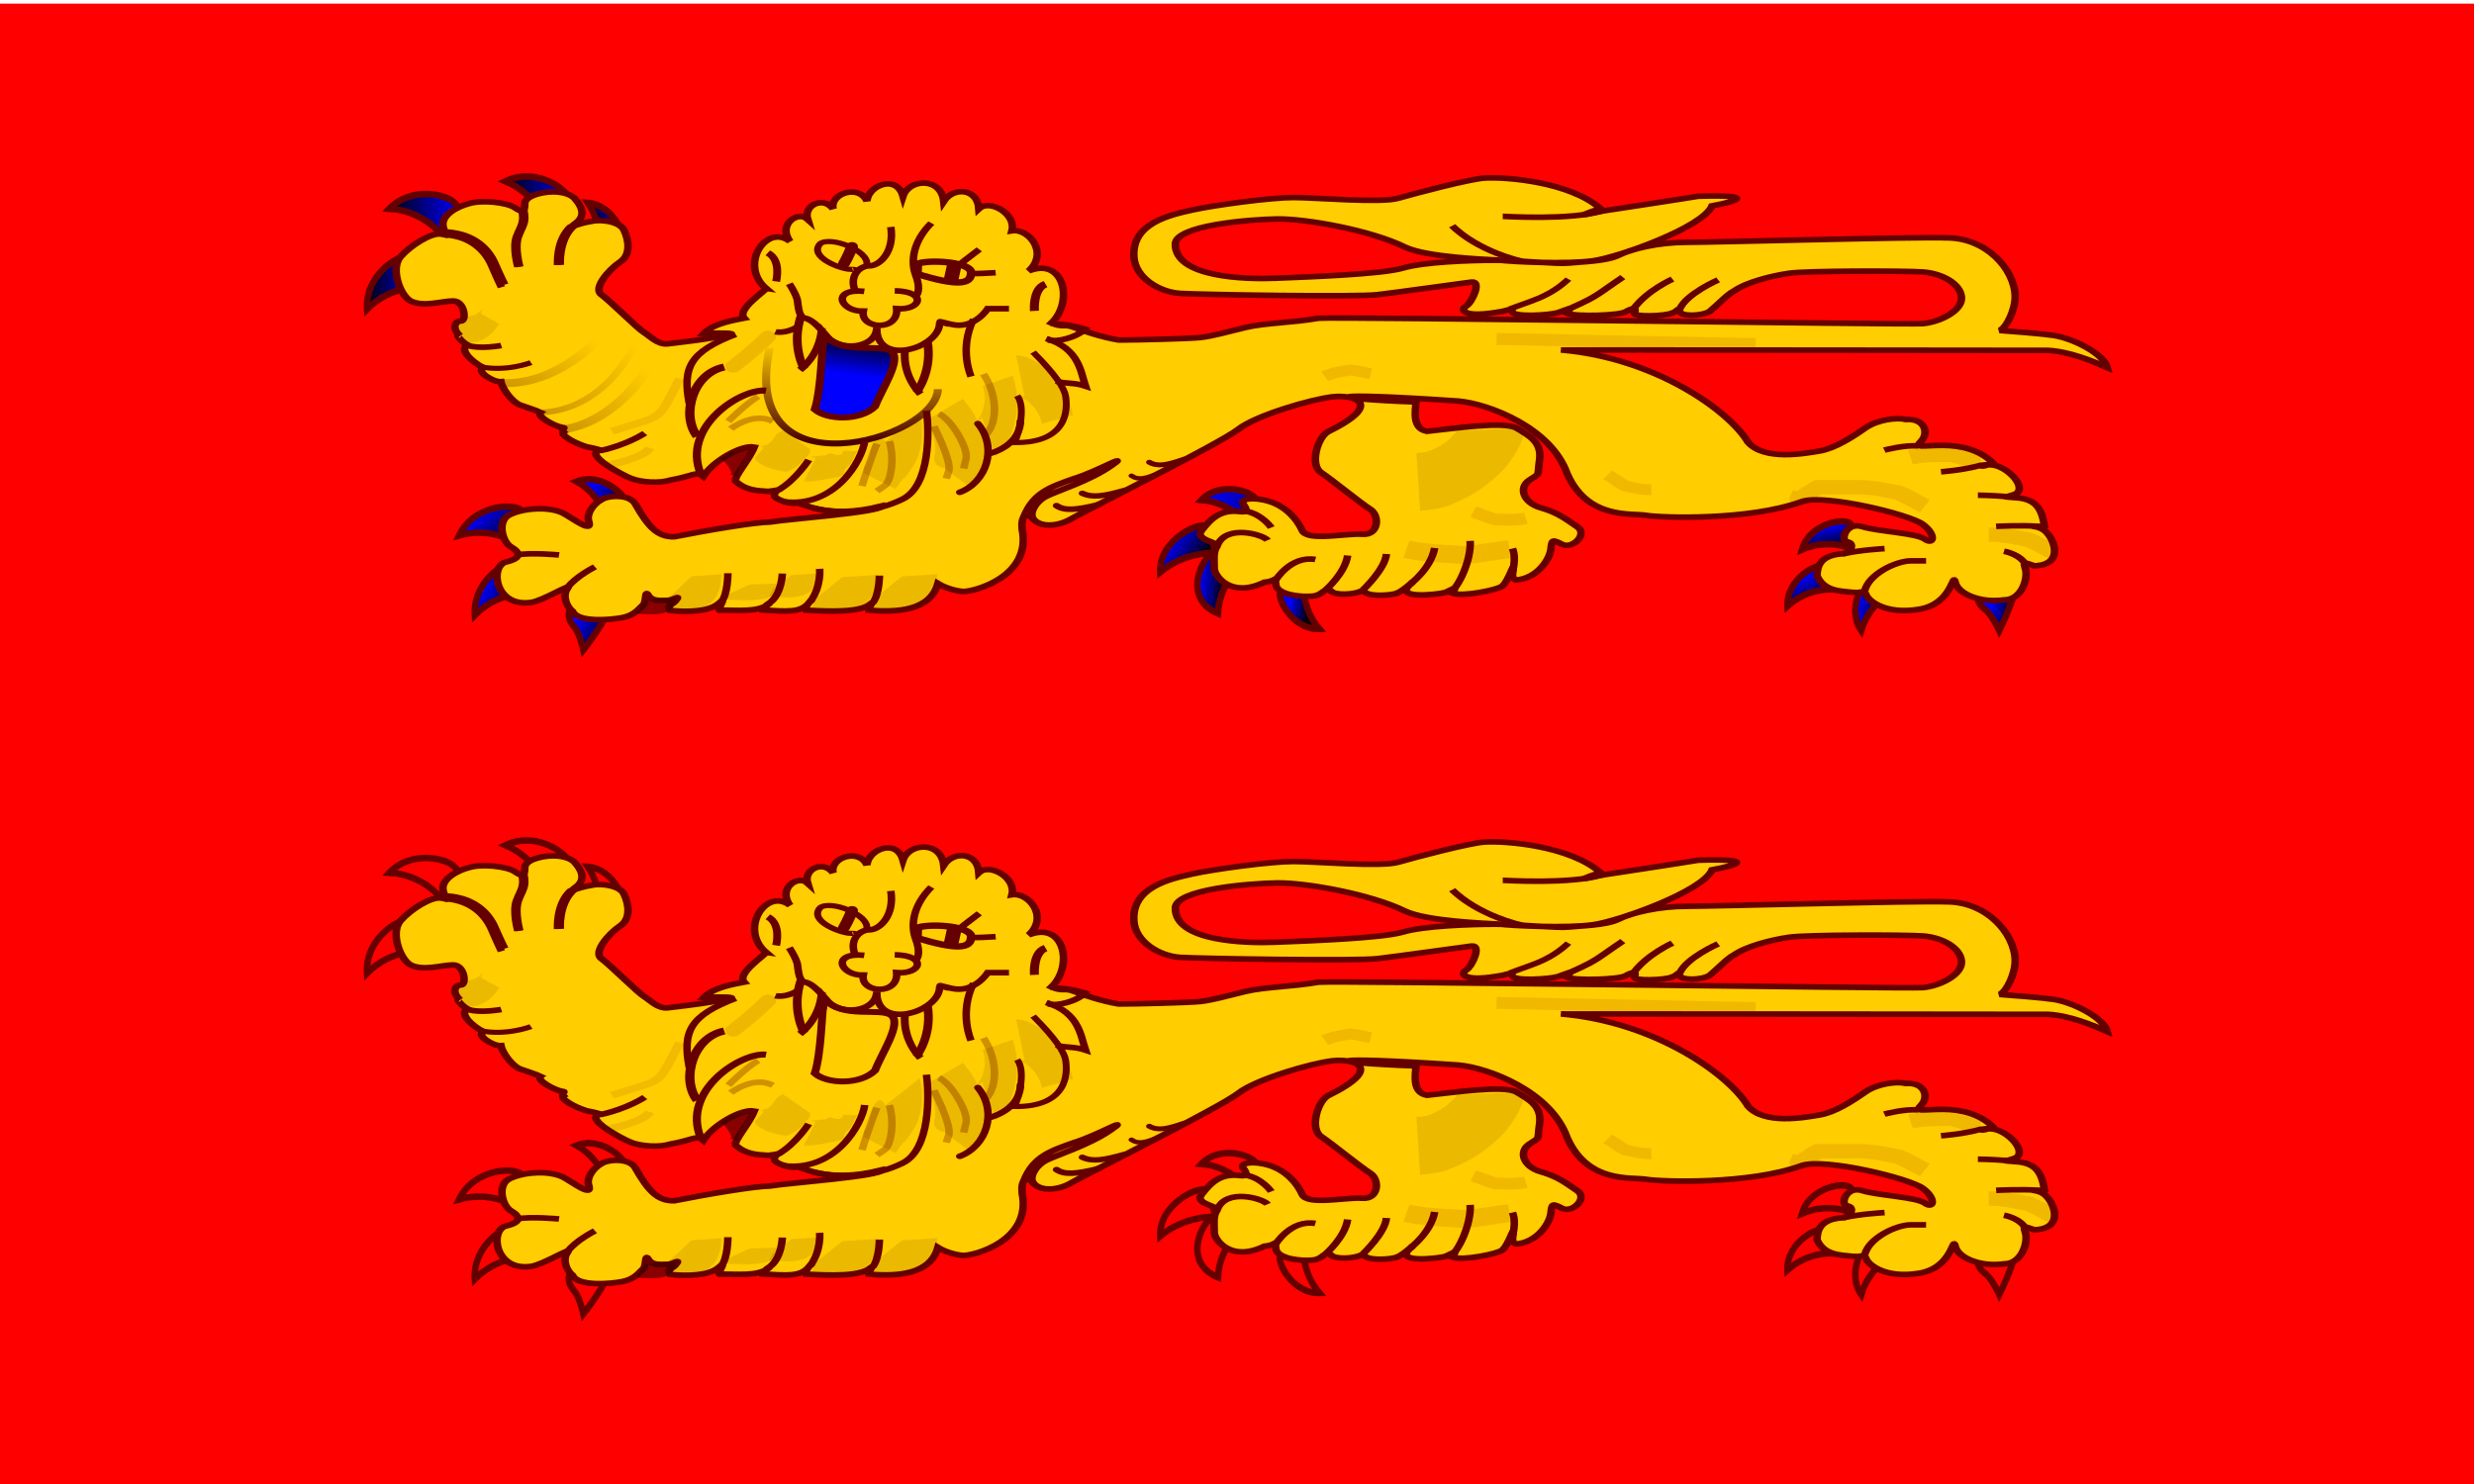 <?xml version="1.0" encoding="UTF-8"?>
<svg xmlns="http://www.w3.org/2000/svg" xmlns:xlink="http://www.w3.org/1999/xlink" width="500" height="300">
<defs>
<linearGradient id="linearGradient3680-1" x1="178.24" xlink:href="#linearGradient662-7" gradientUnits="userSpaceOnUse" y1="173.5" gradientTransform="scale(0.952,1.05)" x2="174.87" y2="172.8"/>
<linearGradient id="linearGradient662-7">
<stop stop-color="#000" offset="0"/>
<stop stop-color="#00F" offset="1"/>
</linearGradient>
<linearGradient id="linearGradient3682-4" x1="187.14" xlink:href="#linearGradient662-7" gradientUnits="userSpaceOnUse" y1="150.67" gradientTransform="scale(0.831,1.204)" x2="182.27" y2="149.97"/>
<linearGradient id="linearGradient3684-0" x1="140.9" xlink:href="#linearGradient662-7" gradientUnits="userSpaceOnUse" y1="187.71" gradientTransform="scale(1.079,0.926)" x2="135.37" y2="184.64"/>
<linearGradient id="linearGradient3686-9" x1="133.1" xlink:href="#linearGradient662-7" gradientUnits="userSpaceOnUse" y1="225.51" gradientTransform="scale(1.278,0.783)" x2="115.37" y2="219.95"/>
<linearGradient id="linearGradient3672-4" x1="314.23" xlink:href="#linearGradient662-7" gradientUnits="userSpaceOnUse" y1="165.93" gradientTransform="scale(0.912,1.097)" x2="310.07" y2="165.06"/>
<linearGradient id="linearGradient3674-8" x1="321.59" xlink:href="#linearGradient662-7" gradientUnits="userSpaceOnUse" y1="149.74" gradientTransform="scale(0.827,1.21)" x2="315.63" y2="147.61"/>
<linearGradient id="linearGradient3676-8" x1="244.21" xlink:href="#linearGradient662-7" gradientUnits="userSpaceOnUse" y1="187.46" gradientTransform="scale(1.04,0.962)" x2="241.92" y2="182.49"/>
<linearGradient id="linearGradient3678-2" x1="201.72" xlink:href="#linearGradient662-7" gradientUnits="userSpaceOnUse" y1="217.62" gradientTransform="scale(1.272,0.786)" x2="200.05" y2="212.73"/>
<linearGradient id="linearGradient3662" x1="50.516" xlink:href="#linearGradient662-7" gradientUnits="userSpaceOnUse" y1="183.58" gradientTransform="scale(1.114,0.898)" x2="44.601" y2="180.06"/>
<linearGradient id="linearGradient3664" x1="39.92" xlink:href="#linearGradient662-7" gradientUnits="userSpaceOnUse" y1="179.65" gradientTransform="scale(0.996,1.004)" x2="33.016" y2="175.54"/>
<linearGradient id="linearGradient3666-4" x1="30.063" xlink:href="#linearGradient662-7" gradientUnits="userSpaceOnUse" y1="219.75" gradientTransform="scale(1.301,0.768)" x2="23.649" y2="215.93"/>
<linearGradient id="linearGradient3668-5" x1="56.194" xlink:href="#linearGradient662-7" gradientUnits="userSpaceOnUse" y1="176.52" gradientTransform="scale(0.947,1.056)" x2="50.624" y2="173.21"/>
<linearGradient id="linearGradient3652" x1="13.377" xlink:href="#linearGradient662-7" gradientUnits="userSpaceOnUse" y1="143.22" gradientTransform="scale(1.282,0.78)" x2="23.037" y2="143.22"/>
<linearGradient id="linearGradient3654" x1="13.504" xlink:href="#linearGradient662-7" gradientUnits="userSpaceOnUse" y1="121.56" gradientTransform="scale(0.996,1.004)" x2="23.247" y2="121.56"/>
<linearGradient id="linearGradient3656" x1="30.909" xlink:href="#linearGradient662-7" gradientUnits="userSpaceOnUse" y1="128.2" gradientTransform="scale(1.178,0.849)" x2="40.913" y2="128.2"/>
<linearGradient id="linearGradient3658" x1="56.002" xlink:href="#linearGradient662-7" gradientUnits="userSpaceOnUse" y1="101.14" gradientTransform="scale(0.894,1.119)" x2="63.752" y2="101.14"/>
<linearGradient id="linearGradient3596" x1="120.22" xlink:href="#linearGradient662-7" gradientUnits="userSpaceOnUse" y1="156.07" gradientTransform="matrix(1.56,0,0,2.174,-46.291,-211.829)" x2="119.34" y2="162.87"/>
<linearGradient id="linearGradient3628" x1="89.291" xlink:href="#linearGradient698-5" gradientUnits="userSpaceOnUse" y1="215.98" gradientTransform="matrix(2.102,0,0,1.614,-46.291,-182.453)" x2="89.458" y2="193.8"/>
<linearGradient id="linearGradient698-5">
<stop stop-color="#4a0000" offset="0"/>
<stop stop-color="#ffcf00" offset="1"/>
</linearGradient>
<linearGradient id="linearGradient3620" x1="55.699" xlink:href="#linearGradient698-5" gradientUnits="userSpaceOnUse" y1="184.07" gradientTransform="matrix(1.854,0,0,1.829,-46.291,-182.453)" x2="69.66" y2="170.98"/>
<linearGradient id="linearGradient3546" x1="60.328" xlink:href="#linearGradient698-5" gradientUnits="userSpaceOnUse" y1="184.92" gradientTransform="matrix(1.827,0,0,1.857,-46.291,-182.453)" x2="72.657" y2="173.36"/>
<linearGradient id="linearGradient3543" x1="41.458" xlink:href="#linearGradient698-5" gradientUnits="userSpaceOnUse" y1="237.94" gradientTransform="matrix(2.26,0,0,1.501,-46.291,-211.829)" x2="52.6" y2="227.49"/>
</defs>
<rect fill-rule="evenodd" height="300" width="500.1" y="0.732" x="0" stroke-width="1" fill="#F00"/>
<g id="l" transform="matrix(0.769,0,0,0.574,63.69,-5.958)">
<g fill-rule="evenodd" font-size="12px" stroke="#650000" stroke-dasharray="none" stroke-width="1.075">
<g transform="matrix(1.587,0,0,2.136,-8.588,-161.088)">
<path fill="url(#linearGradient3680-1)" d="m165.38,177.4c-1.06,1.237,1.847,6.726,6.342,6.588-2.931-3.395-2.623-7.343-2.623-7.343l-3.72,0.75z"/>
<path fill="url(#linearGradient3682-4)" d="m154.22,171.46c-1.62,0.172-5.53,7.389,0.704,9.964,0.199-4.48,3.134-7.139,3.134-7.139l-3.223-2.004-0.615-0.82z"/>
<path fill="url(#linearGradient3684-0)" d="m153.46,167.15c-1.575-1.195-8.382,2.277-8.101,7.458,4.183-3.454,9.136-3.185,9.136-3.185l-1.04-4.27z"/>
<path fill="url(#linearGradient3686-9)" d="m161.33,162.96c-0.112-1.625-6.032-3.503-9.14-0.254,4.47,0.367,7.017,3.399,7.017,3.399l2.12-3.15z"/>
</g>
<g transform="matrix(1.587,0,0,2.136,-8.588,-161.088)">
<path fill="url(#linearGradient3672-4)" d="m280.72,178.08c-0.108,1.489,0.419,2.007,1.431,2.843,1.012,0.836,2.159,3.319,2.159,3.319s3.243-6.541,2.431-7.419c-0.812-0.878-5.821,1.215-6.021,1.257z"/>
<path fill="url(#linearGradient3674-8)" d="m263.57,175.37c-1.613-0.225-4.667,5.184-2.126,8.893,1.277-4.299,4.768-6.169,4.768-6.169l-2.64-2.72z"/>
<path fill="url(#linearGradient3676-8)" d="m255.7,173.74c-1.257-1.036-6.691,1.972-6.468,6.463,3.34-2.993,7.293-2.759,7.293-2.759l-0.82-3.7z"/>
<path fill="url(#linearGradient3678-2)" d="m259.82,166.8c-0.865-1.38-6.971-0.242-8.179,4.089,4.114-1.785,7.791-0.314,7.791-0.314l0.388-3.775z"/>
</g>
<g transform="matrix(1.587,0,0,2.136,-7.596,-161.088)">
<path fill="url(#linearGradient3662)" d="m56.274,163.76c0.587-1.52-3.982-5.727-8.173-4.1,3.894,2.225,4.918,6.05,4.918,6.05l3.255-1.95z"/>
<path fill="url(#linearGradient3664)" d="m38.768,173.26c-1.524-1.371-7.919,2.531-7.538,8.43,3.901-3.901,8.616-3.559,8.616-3.559l-1.078-4.87z"/>
<path fill="url(#linearGradient3666-4)" d="m39.326,164.91c-0.656-1.942-8.143-1.677-10.703,3.651,5.312-1.488,9.254,1.122,9.254,1.122l1.448-4.774z"/>
<path stroke-linejoin="miter" d="m46.952,180.67c-0.41,1.435,0,2.05,0.82,3.075,0.82,1.025,1.435,3.691,1.435,3.691s4.511-5.741,3.896-6.766c-0.615-1.025-5.946,0-6.151,0z" stroke-linecap="butt" fill="url(#linearGradient3668-5)"/>
</g>
<g transform="matrix(1.587,0,0,2.136,-8.588,-161.088)">
<path stroke-linejoin="miter" d="m28.996,114.66c0-2.05-7.179-4.194-11.308,0.035,5.509,0.29,8.409,4.024,8.409,4.024l2.9-4.059z" stroke-linecap="butt" fill="url(#linearGradient3652)"/>
<path fill="url(#linearGradient3654)" d="m21.545,122.82c-1.524-1.371-7.919,2.531-7.538,8.43,3.901-3.901,8.616-3.559,8.616-3.559l-1.078-4.87z"/>
<path fill="url(#linearGradient3656)" d="m47.601,113.95c0.693-1.929-5.337-6.375-10.654-3.791,5.087,2.136,6.552,6.631,6.552,6.631l4.102-2.84z"/>
<path fill="url(#linearGradient3658)" d="m56.114,121c1.196-1.106-1.052-6.895-5.533-7.28,2.516,3.712,1.751,7.598,1.751,7.598l3.782-0.32z"/>
</g>
</g>
<path d="m118.48,111.93c-7.154-8.093-0.085-22.854,6.329-16.558-3.359-6.041,2.134-10.822,4.627-7.797-1.16-4.916,4.108-8.176,6.692-3.638-0.928-5.483,6.885-8.692,8.911-2.7,0.135-5.39,7.772-9.644,9.458-1.751,1.486-6.076,9.999-6.872,10.705,1.76,2.484-5.021,8.866-4.653,9.237,2.641,2.759-3.43,9.89,1.704,8.675,7.772,4.404-0.927,9.785,7.742,4.417,14.132,9.523-4.94,11.772,11.071,5.986,18.339,2.993,1.777,3.256,0.208,5.897,1.54,2.64,1.333,7.428,3.526,11.81,4.472,3.961,0,18.483-0.444,21.453-0.888,2.97-0.444,7.031-1.952,11.882-3.554,5.081-1.601,12.429-1.66,19.134-3.244,5.312-0.581,154.47,2.355,158.76,1.911,4.291-0.444,10.553-4.454,10.223-9.34-0.33-4.886-5.272-8.428-10.223-8.872-4.951-0.444-30.365-0.444-34.986,0.444-4.621,0.888-11.222,3.109-14.522,6.219-1.586,0.994-4.208,4.753-6.43,7.226-2.079,1.704-7.951,1.956-7.951-0.265,0-1.452-0.493,0.279-1.936,0.842-1.872,1.14-10.32,1.452-9.946,0,0.66-1.644-0.044-2.161-2.266-0.444-1.65,1.333-13.325,1.823-15.468,0.504,1.286-2.088,1.296-1.969-2.212-0.252-2.222,0.948-11.419,1.69-12.079-0.133-0.089-1.438-1.13-0.734-2.428-0.325-10.424,2.65-11.424-0.417-9.774-1.75,1.65-1.333,4.149-8.957,1.509-8.513-2.64,0.444-19.143,3.554-24.754,4.442-5.611,0.888-46.207,0-51.818-0.444-5.611-0.444-11.88-5.578-12.212-12.881-0.587-11.715,9.242-14.658,15.182-16.435,5.941-1.777,20.793-4.442,26.734-4.442,5.941,0,22.886,2.044,27.507,0.267,4.621-1.777,18.653-6.74,22.618-7.107,5.85-0.528,22.608,1.398,30.594,10.734-4.158,1.836-6.114,2.917-1.394,1.259,4.291-0.888,22.708-4.62,26.998-5.597,14.854-0.622,10.958,1.6,3.697,3.376-2.424,7.511-24.248,17.994-31.18,19.326-6.931,1.333-21.64,0.356-24.929-0.226-3.3-0.241-18.917-0.999-24.603-4.581-9.185-6.057-26.158-10.039-33.599-9.9-6.962,0.135-26.82,2.163-26.734,8.884-0.104,11.802,18.483,12.437,26.404,11.993,7.921-0.444,27.724-1.333,33.335-3.554,5.611-2.221,17.747-2.767,24.348-2.767,6.601,0,16.248,1.434,19.218,0.99,2.97-0.444,9.902-0.546,13.202-2.767,3.3-2.221,10.477-4.543,17.738-4.543,7.261,0,61.145-2.018,68.406-1.574,10.511-0.07,17.937,11.099,18.064,20.597,0.06,4.441-2.177,11.006-4.079,12.023,3.262,0.293,11.423,1.186,14.116,1.733,5.055,0.975,13.251,6.391,14.19,11.327-3.84-2.267-10.037-5.692-15.622-6.066-1.093,0.013-118.72-0.192-127.96-0.136,25.134,2.888,44.342,21.707,49.141,32.482,4.291,6.663,14.852,3.998,18.813,3.109,3.961-0.888,8.581-4.886,11.882-7.995,3.3-3.109,8.461-3.898,10.791-3.109,5.13-0.444,6.042,4.886,4.062,7.551-1.98,2.665,0.328,1.569,5.609,1.569,5.281,0,9.937,1.912,13.051,5.947-2.97,2.665-4.468,0.479-0.177,0.923,4.291,0.444,9.47,8.095,6.271,10.253-2.797,1.347-3.631,0.852,0,1.296,5.413,0.444,6.888,3.853,7.591,9.908-4.582,0.817-2.31-0.58,0,1.641,2.31,2.221,5.677,12.057-2.64,12.437-2.97-1.333-2.916-1.591-2.283,1.432,0.586,3.109-1.017,10.561-5.638,10.561-6.402,1.199-12.212-2.221-12.872-6.219-0.66-3.998-0.574,7.715-9.649,9.563-8.571,1.854-13.124-2.9-13.784-5.121-0.66-2.221-0.33-0.444-3.631-0.889-3.3-0.444-7.46-0.485-9.241-5.774,0-3.109,0.643-7.208,6.523-7.761,2.64-0.444,3.378-3.788,1.398-4.232-1.98-0.444-0.33-7.107,3.961-5.33,4.291,1.777,14.192,2.221,16.503,4.442,2.31,2.221,2.97-1.777-0.66-5.33s-25.744-10.661-31.685-7.995c-13.834,6.777-36.966,5.774-40.926,4.886-3.961-0.888-15.399,1.536-20.793-14.658-4.375-16.536-21.001-24.707-28.592-25.596-37.448-3.427-35.413-0.791-11.127,0.327-0.181,3.087-1.061,9.407,2.876,10.334,6.601-0.889,20.34-3.721,23.641-1.056,3.301,2.665,6.601,4.886,5.941,11.105-0.66,6.219,0.33,4.442-2.64,7.107-2.97,2.665-1.65,7.995,2.97,9.772,4.621,1.777,6.601,3.998,9.571,6.663,2.97,2.665-1.32,7.995-3.961,6.219-2.64-1.777-2.64-1.777-2.97,1.777-0.33,3.553-3.611,10.278-9.189,10.771-1.171-0.43-0.847-2.268-0.713-3.664,0.33-3.109-1.115,3.862-2.841,5.796-1.098,1.305-10.442,3.86-13.082,2.528,1.179-2.782,0.498-1.647-1.813-0.314-2.255,0.874-14.42,2.518-8.998-3.124,1.407-2.055-1.933,2.567-3.776,3.373-1.549,0.937-8.766,1.513-8.766-1.152-2.291,1.96-7.744,1.96-8.581,0.444-1.65-1.777-1.805,1.333-4.776,1.777-2.97,0.444-9.416-0.444-9.746-3.998-0.33-3.554,0.66-1.333-2.97-0.888-8.838,5.701-13.202-2.221-13.202-4.886,0-2.665-0.33-5.774,0.66-7.551,0.99-1.777-6.149-2.313-3.961-5.811,2.461-4.277,5.045-7.413,9.902-6.627,2.31,0.444,1.98-0.888,0.99-2.665-0.99-1.777,2.64-2.665,6.931-0.888,4.291,1.777,7.261,6.219,8.581,10.216,1.32,3.998,11.552,0.889,15.842,1.333,4.291,0.444,4.621-6.663,1.98-8.884-2.64-2.221-9.902-10.216-12.872-12.881-2.97-2.665-0.99-11.993,1.65-14.214,15.371-10.102,6.931-13.326,1.32-12.437-5.611,0.888-20.029,6.498-24.65,11.384-4.621,4.886-40.521,28.834-43.821,31.499-3.301,2.665-8.101,3.312-10.081,0.203-1.98-3.109-3.3-0.888-2.97,3.553,2.621,16.777-12.873,22.124-15.59,21.912-1.891-0.19-4.599-1.212-6.552-2.793-1.926,9.376-10.444,10.308-18.139,9.382-0.117-1.107,1.436-3.173,0.588-2.382-2.545,3.222-10.361,2.882-17.072,2.393-0.447-1.96,2.314-4.335,0.994-3.003-2.253,4.122-6.126,3.383-12.404,2.946-0.073-0.869,2.909-3.774,1.519-2.035-2.748,2.921-8.47,2.006-12.912,2.079-0.526-0.654,2.296-5.246-0.286-2.212-2.468,2.589-7.694,3.022-12.69,2.327-0.889-2.183,1.04-2.205,1.57-3.576,1.32-2.221-0.66,0-2.31,0-1.65,0-3.961,0.444-4.951-1.777-0.99-2.221-0.422,2.221-1.381,3.431-0.959,1.049-2.04,3.513-5.34,4.401-3.3,0.888-11.882,1.777-13.202-2.221-1.778-1.84-2.64-5.774-1.32-7.995,1.32-2.221-6.285,4.285-9.572,4.886-9.666,1.815-10.892-12.881-6.601-14.214,4.291-1.333,3.631-3.553,1.32-5.33-2.31-1.777-3.631-8.884-0.66-11.105,2.97-2.221,9.845-3.452,14.192-0.888,2.543,1.699,7.988,7.523,6.931,3.109-0.736-2.729,1.147-6.2,3.253-7.691,1.829-1.637,7.458-2.055,8.959,1.472,3.478,8.174,5.941,11.694,10.232,11.549,9.14-2.429,21.493-5.181,25.123-5.181,4.659-1.077,29.321-3.428,29.321-5.649-14.791,4.978-20.77-1.465-22.42-1.021-1.65,0.444-5.713-1.442-5.713-2.682,0-2.665,3.724-2.347-1.556-1.459-3.162-0.253-5.978-0.395-8.639-3.603-0.436-1.639,3.496-7.273,4.924-12.009-3.409-0.897-10.945,5.069-13.414,10.328-1.731-2.018-2.433-0.184-8.616,1.285-2.917,1.237-7.662,0.792-10.303-0.54-2.64-1.333-12.984-8.955-7.982-9.936-1.317-0.626-2.829-0.986-3.827-1.253-3.631-1.507-7.063-4.437-6.008-5.24-0.92-1.335,1.051-1.33-0.402-1.597-1.98-0.444-6.857-3.903-5.605-5.238-1.25-0.803-4.218-2.041-5.476-2.665-2.31-1.333-4.625-5.957-4.955-8.178-2.129,0.2-6.672-3.717-4.621-4.886-3.469-2.504-6.421-6.627-4.11-7.959-2.024-1.551-3.438-4.384-2.029-3.322-2.104-2.504-1.452-5.153,0.198-5.153s0.99-7.107-1.98-7.107c-2.97,0-7.748,2.242-11.222,0-2.857-2.125-5.281-11.549-2.64-15.547,2.64-3.998,7.921-8.44,10.562-7.995,2.64,0.444,1.32,1.333,0.66-2.665-0.66-3.998,3.727-7,6.601-7.995,3.485-1.549,10.232-0.444,12.212,1.333,1.98,1.777,2.64,1.777,2.64-1.333,0-2.184,2.55-3.323,4.819-3.896,3.779-0.867,6.733,0.178,8.053,1.675,2.05,2.858,3.3,6.219,0.66,8.884-2.64,2.665-0.349,0.406,3.942-0.482,2.763-0.888,7.748,0.257,8.6,3.147,1.145,3.109,1.98,8.44-0.99,11.105-2.97,2.665-7.261,9.328-4.951,11.549,2.31,2.221,9.572,11.993,11.222,13.326,1.65,1.333,3.631,4.442,6.271,3.998,2.64-0.444,5.611-0.888,7.921-1.333,9.169-1.792,13.303-2.725,1.534-2.36,2.642-3.63,8.176-4.7,10.576-5.34-2.114-3.092,5.712-9.623,5.712-10.512z" fill-rule="evenodd" stroke="#650000" stroke-width="1.98" fill="#ffcd00"/>
<path d="m133.86,128.19c4.404,7.475,14.907,2.99,17.617,5.98,2.711,2.99-2.633,13.406-4.327,19.386-3.913,5.15-12.631,4.816-15.838,0.992,1.726-7.143,1.87-22.371,2.209-22.869l0.339-3.488z" fill-rule="evenodd" stroke="#650000" stroke-width="2.085" fill="url(#linearGradient3596)"/>
<path d="m449.59,209.36c-1.436-3.866-5.745-4.832-5.745-4.832" stroke="#650000" stroke-width="1.98" fill="none"/>
<g stroke-width="1.98" stroke="#650000" fill="none">
<path stroke-opacity="0.3" d="m175.64,142.12c3.255,6.133,4.212,16.544,0.535,21.595"/>
<path stroke-opacity="0.3" d="m163.92,156.14c3.255,1.752,7.812,12.265,7.161,15.77-0.651,3.504-0.651,3.504-0.651,3.504"/>
<path stroke-opacity="0.3" d="m162.62,160.52c1.953,5.257,4.557,13.141,3.906,15.77-0.651,2.628-0.651,2.628-0.651,2.628"/>
<path stroke-opacity="0.3" d="m150.9,165.77c1.302,5.257,0.651,14.017-1.302,15.77-1.953,1.752-1.953,1.752-1.953,1.752"/>
<path stroke-opacity="0.3" d="m147.64,166.65c-1.953,6.133-3.906,14.894-3.906,14.894"/>
<path stroke-opacity="0.299" d="m116.4,150.01c-3.255,2.628-7.812,8.761-7.812,8.761"/>
<path stroke-opacity="0.299" d="m120.3,158.77c-5.208-3.504-11.067,2.628-11.067,2.628"/>
</g>
<g stroke="#650000" fill="none">
<path d="m119,128.98c-3.906,5.257-9.114,10.513-9.114,10.513" stroke-opacity="0.102" stroke-linecap="round" stroke-width="4.282"/>
<path d="m95.799,143.76c-5.092,13.021-4.583,13.021-11.203,15.762-6.62,2.741-6.62,2.741-6.62,2.741" stroke-opacity="0.089" stroke-width="2.44"/>
<path d="m87.912,168.14c-1.302,3.504-11.066,6.133-11.066,6.133" stroke-opacity="0.095" stroke-width="2.44"/>
</g>
<g stroke="#600" fill="none">
<path stroke-width="2.371" d="m191.97,110.45c-3.433,1.517-2.926,9.43-2.926,9.43"/>
<path stroke-width="2.08" d="m118.96,99.435c3.665,2.517,2.199,10.065,2.199,10.065"/>
</g>
<path d="m94.847,220.95c-0.266,7.534-7.559,5.54-10.664,5.561l2.693-4.92c0.383-0.004,1.26,0.479,2.313-0.288l5.657-0.353z" fill-opacity="0.599" stroke-width="1" fill="#390000"/>
<g fill="none">
<path stroke-width="2.115" stroke="url(#linearGradient3628)" d="m119.46,132.95c-8.543,52.528,43.856,32.182,44.216,14.488"/>
<path d="m58.3,155.66c18.426,0,26.252-25.272,26.252-25.272" stroke-opacity="0.261" stroke="url(#linearGradient3620)" stroke-width="2.014"/>
<path d="M65.492,161.6c14.098-3.25,21.952-21.52,21.952-21.52" stroke-opacity="0.261" stroke="url(#linearGradient3546)" stroke-width="2.783"/>
<path d="m49.038,145.29c14.29,0.82,24.828-14.818,24.828-14.818" stroke-opacity="0.261" stroke="url(#linearGradient3543)" stroke-width="2.783"/>
</g>
<g stroke-width="1" fill="#390000" fill-opacity="0.1">
<path d="m48.393,124.46c-1.166,2.411-2.048,3.422-3.516,4.883-2.433,1.88-3.656,1.7-5.979,1.476-0.682-0.253-0.661-5.547-1.3-5.976l1.253-3.607c0.276,0.2,0.548,0.36,0.844,0.481,1.133,0.16,1.988-0.154,3.179-1.111,1.046-1.079,2.015-3.149,0.581,0.136l4.939,3.718z"/>
<path d="m158.87,156.25c0.835,3.618,0.769,6.029,0.473,9.95-0.953,6.28-1.242,6.478-3.879,11.664-0.934,1.448-0.473-0.099-2.929,4.753l-8.588-5.759c0.462,1.835-0-1.337,0.414-1.962,1.329-2.507,1.252-2.908,1.689-5.999,0.178-2.811,2.438-7.511,3.737-2.933l9.083-9.715z"/>
<path d="m178.83,171.08c2.016-2.152,2.837-4.036,4.011-7.241,1.478-5.479,1.82-10.008,1.483-15.875-0.261-1.782-0.588-3.474-1-5.206l-7.874,3.499c0.19,0.753,0.346,1.48,0.468,2.257,0.209,2.876-0.011,4.911-0.766,7.584-0.87,2.272-2.602,4.039,0.154,1.493l3.523,13.489z"/>
<path d="m171.6,181.47c2.175-3.463,3.964-1.447,4.616-5.743,0.365-7.096-0.578-12.547-2.904-19.242-0.931-1.958-1.927-3.781-3.055-5.609l-10.039,7.796c0.506,0.789,0.955,1.566,1.373,2.416,1.201,3.261,1.532,5.742,1.306,9.219-0.516,3.064,0.068,4.038,2.458,5.006l6.244,6.157z"/>
<path d="m128.44,179.85c1.963,0.55,6.8-1.047,8.907-1.483,3.367-1.109,0.271-1.677,3.02-4.181,0.764-0.869,1.455-3.894,2.127-4.847l-3.649-0.236c-0.464,3.042-3.409,0.573-3.738,0.958-1.328,1.258-1.193,0.467-2.85,0.984-1.511,0.283-3.157-0.22-0.669,0.684l-3.147,8.121z"/>
<path d="m318.17,161.11c-1.102,6.035-2.637,9.164-5.378,13.98-5.006,7.025-9.672,10.823-16.188,13.965-2.074,0.592-4.092,0.974-6.202,1.189l-0.97-20.301c0.924-0.067,1.8-0.198,2.71-0.436,3.22-1.441,5.277-3.299,7.698-6.802,1.921-3.501,2.78-8.631,1.699-0.645l16.63-0.949z"/>
<path d="m115.64,171.41c-0.45,2.081,5.081,4.949,8.317,5.088,3.392-2.048,3.509-2.835,5.845-6.259,0.602-1.142-0.117-0.372,0.361-1.582l-7.197-6.708c-0.908,0.533-1.475,1.031-1.732,1.534-1.116,1.706-1.092,2.678-2.769,3.655-1.58,0.684-1.751,0.301-0.549,0.915l-1.216,1.928-1.062,1.429z"/>
<path d="m184.23,135.5c2.584,0.298,4.029,1.293,6.295,3.154,3.417,3.594,5.479,7.246,7.477,12.582,0.469,1.744,0.846,3.461,1.166,5.277l-8.178,3.076c-0.129-0.798-0.278-1.548-0.476-2.315-0.941-2.65-1.926-4.24-3.621-5.966-1.64-1.291-3.828-1.477-0.45-1.411l-2.214-14.397z"/>
<path d="m122.16,215.87c-0.371,7.702-10.528,5.664-14.852,5.686l1.214-2.023c0.534-0.004,4.291-2.517,5.758-3.301l7.879-0.361z"/>
<path d="m131.99,212.38c-0.316,10.871-8.979,7.993-12.667,8.025l1.036-2.855c0.455-0.004,3.66-3.553,4.911-4.659l6.72-0.51z"/>
<path d="m147.83,212.87c-0.435,16.151-12.335,11.876-17.401,11.923l1.423-4.242c0.625-0.006,5.028-5.278,6.746-6.923l9.232-0.758z"/>
<path d="m163.49,212.62c-0.435,16.151-12.335,11.876-17.401,11.923l1.423-4.242c0.625-0.006,5.028-5.278,6.746-6.923l9.232-0.758z"/>
<path d="m106.8,212.62c-0.371,16.151-10.528,11.876-14.852,11.923l1.214-4.242c0.534-0.006,4.291-5.278,5.758-6.923l7.879-0.758z"/>
</g>
<path d="m114.42,168.53c-1.401,4.096-3.709,7.266-3.342,9.811l-2.159-0.955c1.693,0.586-1.926-6.624-2.801-5.265l2.026-1.437,0.469-0.79,1.009-0.492,4.798-0.873z" fill-opacity="0.599" stroke-width="1" fill="#390000"/>
<g stroke-opacity="0.102" stroke="#700" fill="none">
<path stroke-width="5.064" d="m390.09,185.75c0.234-0.629,0.468-1.259,0.702-1.888-1.545,4.158-1.156,2.238,4.209-1.888h10.524c4.367,0.058,6.563,0.937,10.524,1.888,2.419,1.302,4.646,3.263,7.016,4.721"/>
<path stroke-width="5.064" d="m439.85,198.63c4.367,0.058,6.563,0.937,10.524,1.888,2.419,1.302,4.646,3.263,7.016,4.721"/>
<path stroke-width="5.064" d="m419.28,171.45c4.292-1.085,6.573-0.798,10.596-0.9,2.561,0.645,5.029,1.986,7.564,2.796"/>
<path stroke-width="3.816" d="m351.16,182.83c-2.837,0.083-4.274-0.617-6.858-1.327-1.587-1.063-3.058-2.708-4.615-3.909"/>
<path stroke-width="4.198" d="m378.58,131.59c-14.071-0.419-24.585-0.648-34.021-0.905-9.105-0.223-24.182-0.684-34.061-0.936"/>
<path stroke-width="3.816" d="m265.34,142.92c2.606-1.509,4.133-1.586,6.726-2.233,1.768,0.184,3.589,0.966,5.368,1.293"/>
<path stroke-width="4.093" d="m318.18,192.91c-3.194,0.793-4.93,0.466-7.964,0.416-1.964-0.646-3.888-1.893-5.84-2.683"/>
<path stroke-width="6.28" d="m286.8,203.81c5.997,1.573,9.422,1.52,15.294,2.054,3.934-0.39,7.923-1.506,11.864-2.07"/>
</g>
<g stroke="#650000" fill="none">
<path stroke-width="1.98" d="m34.185,93.047c7.129,0.685,10.693,6.168,12.221,10.965,1.528,4.797,2.546,7.538,2.546,7.538"/>
<path stroke-width="1.98" d="m67.286,90c-4.074,4.797-3.564,13.706-3.564,13.706"/>
<path stroke-width="1.98" d="m186.24,192.44c2.514-8.678,7.226-10.634,13.122-13.471,6.104-2.416,15.396-9.725,9.65-4.41-5.745,5.316-14.034,8.699-16.906,10.632-2.873,1.933-4.668,6.242-3.202,8.215"/>
<path d="m174.18,159.58c5.386,8.698,2.058,20.805-4.764,24.188" stroke-linecap="round" stroke-width="1.98"/>
<path stroke-width="1.98" d="m192.14,129.62c8.743,3.53,9.055,11.838,10.313,16.748-3.082-1.386-5.321-0.72-7.634-1.742"/>
<path stroke-width="1.98" d="m185.39,158.22c0,7.732-5.493,10.905-8.006,11.871"/>
<path stroke-width="1.98" d="m54.87,84.545c0.718,4.349-0.359,5.316-1.436,9.182-1.077,3.866,0.359,10.632,0.359,10.632"/>
<path stroke-width="1.98" d="m421.38,167.46c-3.591-0.483-8.977,1.45-8.977,1.45"/>
<path stroke-width="1.98" d="m438.07,174.12c-5.027,1.933-10.772,2.416-10.772,2.416"/>
<path stroke-width="1.98" d="m444.53,185.27c-4.309-0.483-7.541-0.483-7.541-0.483"/>
<path stroke-width="1.98" d="m452.91,195.76c-4.309-0.483-11.131,0-11.131,0"/>
<path stroke-width="1.98" d="m407.27,218.35c1.077-5.799,8.213-10.446,12.163-10.446h3.95"/>
<path stroke-width="1.98" d="m401.34,205.53c4.309-1.45,11.131-1.933,11.131-1.933"/>
<path stroke-width="1.98" d="m110.51,128.12c-11.991,6.137-14.039,11.562-12.169,24.489"/>
<path stroke-width="1.966" d="m160.67,155.02c0.698,6.901,1.111,26.179-6.223,31.108-7.334,4.929-16.518,5.511-23.686,3.146"/>
<path stroke-width="1.98" d="m144.44,165.71c-0.72,6.784-7.718,23.678-21.353,21.358"/>
<path stroke-width="1.98" d="m358.68,119.1c1.795-5.316,10.054-10.148,10.054-10.148"/>
<path stroke-width="1.98" d="m346.67,118.82c3.591-6.282,10.054-10.148,10.054-10.148"/>
<path stroke-width="1.98" d="m329.15,119.4c5.456-3.196,6.988-4.458,8.78-6.105,1.934-1.839,5.745-5.316,5.745-5.316"/>
<path stroke-width="1.885" d="m313.93,119.21c3.996-2.03,7.089-3.222,9.764-5.148,3.358-2.291,5.68-5.39,5.68-5.39"/>
<path stroke-width="1.98" d="M317.2,102.43c-12.69-4.201-18.37-12.544-18.37-12.544"/>
<path stroke-width="1.98" d="m338.33,84.645c-8.406,3.409-25.494,1.933-26.213,1.933"/>
<path stroke-width="1.98" d="m122.01,182.72c4.309-3.383,7.699-10.351,7.699-10.351"/>
<path stroke-width="2.143" d="m118.5,147.98c-6.326-0.969-22.329,12.511-17.167,29.273"/>
<path stroke-width="2.466" d="m107.51,139.65c-8.147,2.126-11.466,16.622-7.125,24.417"/>
<path stroke-width="1.809" d="m188.69,134.4c5.939,7.9,8.2,12.73,8.544,15.483,0.559,4.778,0.588,16.563-13.449,16.371,1.308-3.511,2.961-12.78,0.715-16.501"/>
<path d="m167.88,104.35c-0.651,3.963-0.651,3.963-0.651,3.963" stroke-linecap="round" stroke-width="3.845"/>
<path d="m141.1,97.197c-0.765,2.981-2.12,6.043-2.12,6.043" stroke-linecap="round" stroke-width="3.119"/>
<path stroke-width="1.98" d="m151.3,90.306c1.018,8.909-3.055,13.706-5.601,13.706-2.546,0-5.389,3.325-3.825,8.671"/>
<path stroke-width="1.98" d="m161.94,88.935c-4.583,6.168-5.601,13.021-4.074,18.503,1.528,5.482,0.08,7.076,0.08,7.076"/>
<path stroke-width="1.98" d="m182.36,119.09-5.601,0s-3.564,7.538-9.675,5.482c-6.11-2.056-0.509,0-0.509,0"/>
<path stroke-width="1.98" d="m152.32,112.8c8.719,0.22,6.965,6.971,0.509,6.286,0.509,8.224-9.636,7.187-8.767,0.887-6.101,0.18-8.604-8.14,0.258-6.989"/>
<path stroke-width="1.98" d="m164.13,123.82c0.359,9.182-16.877,15.947-16.518,1.933"/>
<path stroke-width="1.995" d="m147.56,126.24c-0.365,6.766-9.849,8.215-13.132,2.416-2.553-3.866-4.012-5.799-5.836-6.282-1.824-0.483-1.619-6.11-1.988-6.938-0.221-1.125-1.402-4.032-1.992-5.124"/>
<path stroke-width="1.98" d="m174.54,98.209c-4.309,4.349-4.668,4.832-4.668,4.832"/>
<path stroke-width="1.98" d="m178.85,106.42c-5.745,0.483-6.055,0.233-6.055,0.233"/>
<path stroke-width="2.243" d="m158.4,103.16c4.248-1.515,14.134-0.241,13.991,3.281,0.006,4.325-3.865,4.589-14.078,0.497l0.087-3.176v-0.602z"/>
<path stroke-width="1.822" d="m145,103.61c0.529-5.138-9.79-10.204-12.304-7.338-3.061,4.736,5.624,8.959,7.927,8.959,2.155,0,0.878,0.268,0.878,0.268"/>
<path stroke-width="1.98" d="M173.03,122.85c-3.91,10.51-0.65,20.15-0.65,20.15"/>
<path stroke-width="1.98" d="m126.81,125.47c-3.255,2.628-5.859,1.752-5.859,1.752"/>
<path stroke-linejoin="miter" d="m133.15,125.94c-0.404,9.601-5.755,14.721-5.755,14.721" stroke-linecap="butt" stroke-width="2.084"/>
<path stroke-width="2.301" d="m127.75,121.48c-2.755,10.464,0.773,18.872,0.773,18.872"/>
<path stroke-linejoin="miter" d="m155.01,133.73c-0.654,9.499,4.086,15.409,4.086,15.409" stroke-linecap="butt" stroke-width="2.075"/>
<path stroke-width="2.291" d="m160.85,130.23c1.581,10.734-2.838,18.413-2.838,18.413"/>
<path stroke-width="1.98" d="m193.48,124.18c1.067,0.516,3.798,0.043,8.822,2.089-2.078,2.978-7.437,4.709-9.526,3.838"/>
<path stroke-width="1.98" d="m40.26,132.07c3.055,1.371,8.656,0,8.656,0"/>
<path stroke-width="1.801" d="m43.235,139.46c6.744,2.056,13.488-1.371,13.488-1.371"/>
<path stroke-width="1.98" d="m74.922,169.11c7.129-2.056,11.712-6.168,11.712-6.168"/>
<path stroke-width="1.98" d="m52.975,205.84c3.591-0.967,11.131,0,11.131,0"/>
<path stroke-width="1.98" d="m66.36,217.26c2.155-3.866,7.182-7.249,7.182-7.249"/>
<path stroke-width="1.98" d="m106.68,222.41c1.795-2.416,1.795-10.148,1.795-10.148"/>
<path stroke-width="1.98" d="m119.78,222.35c2.858-3.17,3.014-9.974,3.014-9.974"/>
<path stroke-width="1.98" d="m130.19,222.17c2.873-5.316,2.403-11.459,2.403-11.459"/>
<path stroke-width="1.98" d="m146.5,222.76c1.795-2.9,1.795-9.665,1.795-9.665"/>
<path stroke-width="1.98" d="m262.87,207.42c-6.463-1.45-10.413,7.249-10.413,7.249"/>
<path stroke-width="1.98" d="m271.36,206.02c-0.718,6.282-5.745,12.081-5.745,12.081"/>
<path stroke-width="1.98" d="m281.55,205.49c-0.359,5.316-6.104,12.565-6.104,12.565"/>
<path stroke-width="1.98" d="m294.22,203.37c-0.946,7.07-6.115,12.37-6.115,12.37"/>
<path stroke-width="1.98" d="m303.55,200.88c0.359,6.282-2.873,15.947-5.027,17.88"/>
<path stroke-width="1.98" d="m314.68,203.56c1.077,3.383,0,8.215,0,8.215"/>
<path stroke-width="1.98" d="m244.46,190.38c4.309,0.967,6.822,5.799,6.822,5.799"/>
<path stroke-width="1.98" d="m237.11,202.51c2.265-7.608,12.022-3.89,13.202-1.849"/>
<path d="m205.95,188.09c-6.178,2.049-9.075,2.191-11.094,0.379" stroke-linecap="round" stroke-width="1.98"/>
<path d="m212.83,183.04c-5.42,2.049-8.507,2.752-11.198,1.08" stroke-linecap="round" stroke-width="1.913"/>
<path d="m222,176.86c-3.604,2.049-5.657,2.752-7.446,1.08" stroke-linecap="round" stroke-width="1.56"/>
<path d="m228.36,172.1c-4.411,2.049-6.924,2.752-9.114,1.08" stroke-linecap="round" stroke-width="1.726"/>
<path stroke-width="1.98" d="m54.341,84.545c0.718,4.349-0.359,5.316-1.436,9.182-1.077,3.866,0.359,10.632,0.359,10.632"/>
<path stroke-width="1.98" d="m67.99,90c-4.074,4.797-3.564,13.706-3.564,13.706"/>
<path stroke-width="2.003" d="m34.713,92.099c7.299,0.685,10.948,6.168,12.512,10.965,1.564,4.797,2.607,7.538,2.607,7.538"/>
</g>
</g>
<use xlink:href="#l" transform="translate(0,134.226)" height="300" width="500" y="0" x="0"/>
</svg>
